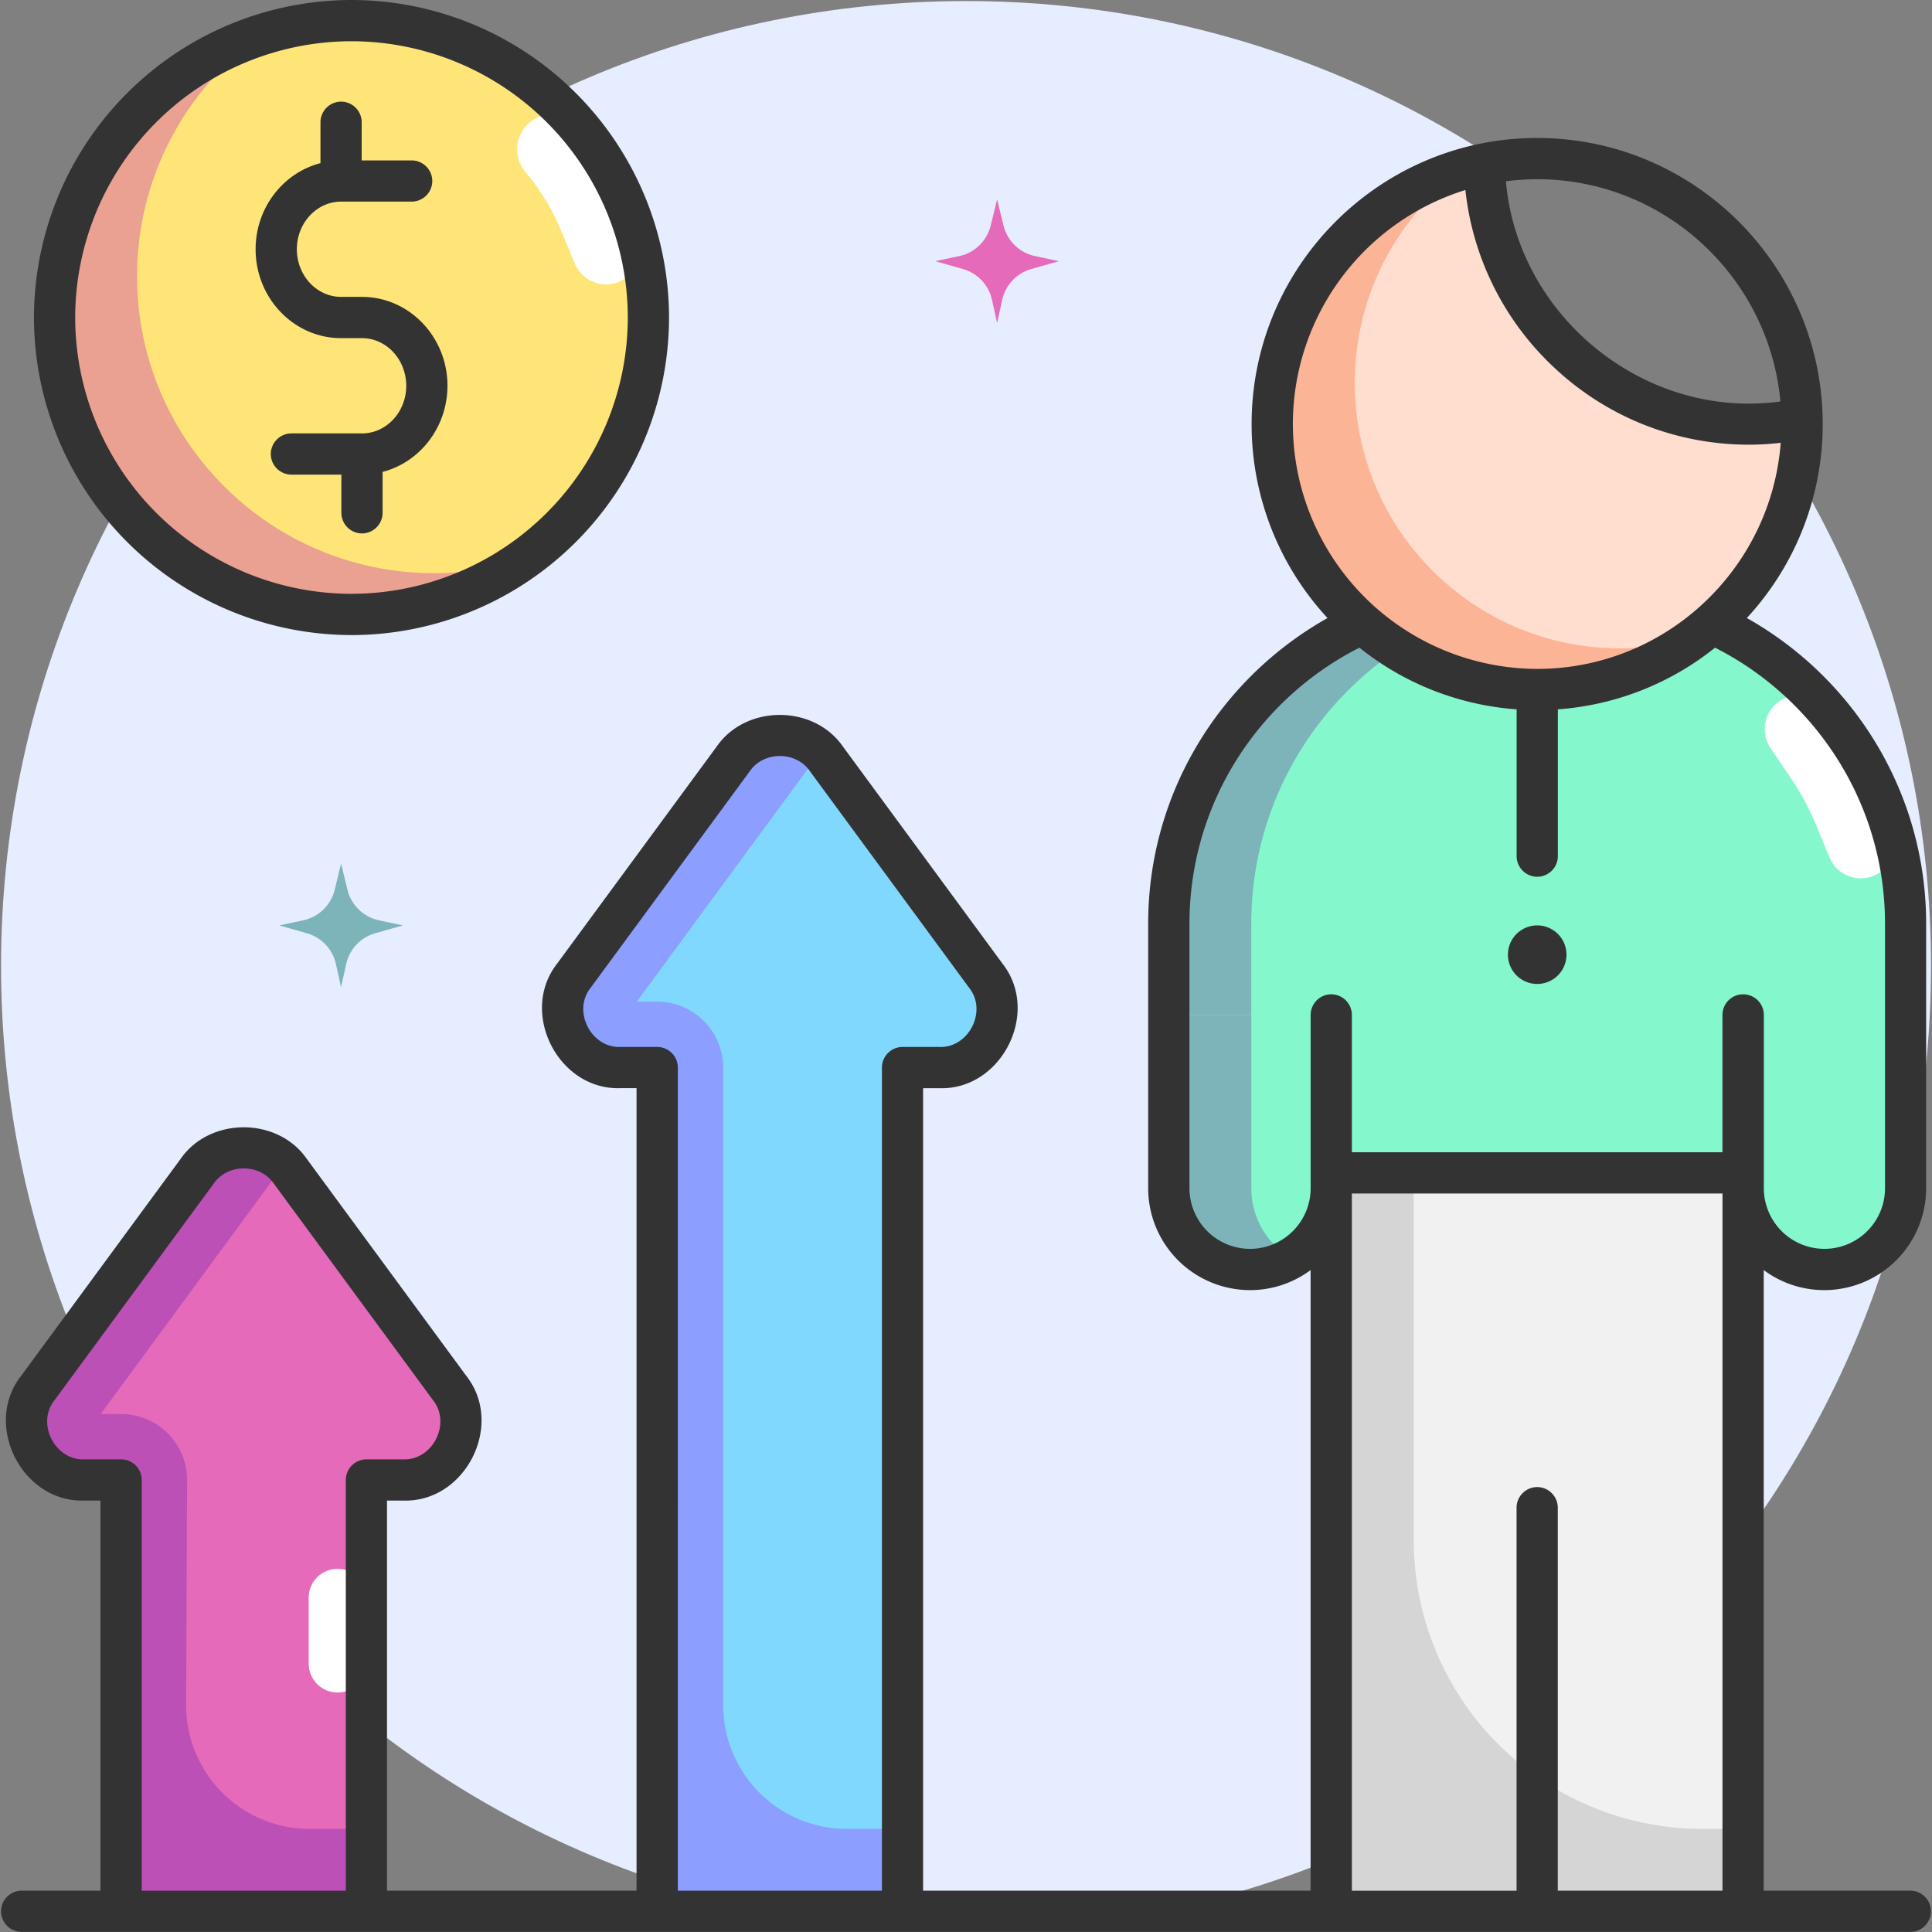 <svg xmlns="http://www.w3.org/2000/svg" width="72" height="72" fill="none" xmlns:v="https://vecta.io/nano"><rect width="100%" height="100%" fill="#808080" stroke="none"/><g clip-path="url(#A)"><path d="M36.001 71.962c19.861 0 35.962-16.1 35.962-35.962S55.862.039 36.001.039.039 16.14.039 36.001 16.14 71.962 36.001 71.962z" fill="#e6edff"/><path d="M14.122 34.298l.893.189-1.033.293c-.544.154-.959.595-1.081 1.147l-.191.866-.191-.866c-.122-.552-.537-.992-1.081-1.147l-1.033-.293.893-.189c.578-.123 1.035-.566 1.175-1.14l.238-.976.238.976c.14.574.596 1.017 1.175 1.14z" fill="#7db4ba"/><path d="M38.571 9.544l.893.189-1.033.293c-.544.154-.959.595-1.081 1.147l-.191.866-.191-.866c-.122-.552-.537-.992-1.081-1.147l-1.033-.293.893-.189c.578-.122 1.035-.566 1.175-1.14l.238-.976.238.976c.14.574.596 1.017 1.175 1.14z" fill="#e56ab9"/><path d="M13.1 22.898a11.07 11.07 0 0 0 11.065-11.065A11.07 11.07 0 0 0 13.1.768 11.07 11.07 0 0 0 2.035 11.833 11.07 11.07 0 0 0 13.1 22.898z" fill="#ffe578"/><path d="M5.109 10.295c0-3.72 1.837-7.008 4.652-9.014a11.07 11.07 0 0 0-7.725 10.551c0 6.111 4.954 11.065 11.065 11.065a11.01 11.01 0 0 0 6.413-2.051 11.06 11.06 0 0 1-3.34.514c-6.111 0-11.065-4.954-11.065-11.065z" fill="#eaa192"/><path d="M23.804 9.021a11.03 11.03 0 0 0-2.239-4.312 1.3 1.3 0 0 0-1.875-.102c-.504.469-.558 1.249-.122 1.782l.082.101a8.45 8.45 0 0 1 1.252 2.085l.523 1.25a1.26 1.26 0 0 0 1.646.675 1.26 1.26 0 0 0 .733-1.478z" fill="#fff"/><path d="M27.329 28.28l-5.94 8.082c-1.044 1.421-.03 3.426 1.733 3.426h1.37v31.444h9.142V39.787h1.37c1.764 0 2.778-2.005 1.733-3.426l-5.941-8.082c-.859-1.17-2.607-1.17-3.467 0z" fill="#80d8ff"/><path d="M26.951 63.548v-23.76a2.46 2.46 0 0 0-2.459-2.459h-.762l6.84-9.306a2.15 2.15 0 0 0-3.241.258l-5.94 8.081c-1.044 1.421-.03 3.426 1.733 3.426h1.37v31.445h2.459 6.683v-3.074h-2.072a4.61 4.61 0 0 1-4.61-4.61z" fill="#8c9eff"/><path d="M7.351 43.649L1.41 51.73c-1.044 1.421-.03 3.426 1.734 3.426h1.37v16.076h9.142V55.156h1.37c1.764 0 2.778-2.005 1.734-3.426l-5.941-8.082c-.86-1.17-2.607-1.17-3.467 0z" fill="#e56ab9"/><path d="M11.546 68.159a4.61 4.61 0 0 1-4.61-4.631l.037-8.372a2.46 2.46 0 0 0-2.459-2.459h-.762l6.84-9.306a2.15 2.15 0 0 0-3.241.257L1.41 51.731c-1.044 1.421-.03 3.426 1.734 3.426h1.37v16.076h9.142v-3.074h-2.109z" fill="#bd50b6"/><path d="M11.504 59.541V62c0 .594.482 1.076 1.076 1.076s1.076-.482 1.076-1.076v-2.459c0-.594-.482-1.076-1.076-1.076s-1.076.482-1.076 1.076z" fill="#fff"/><path d="M71.014 43.077v-8.652c0-6.79-5.504-12.295-12.295-12.295h-2.867c-6.79 0-12.295 5.504-12.295 12.295v8.652" fill="#84f7cd"/><path d="M58.823 22.134l-.104-.003h-2.867c-6.79 0-12.295 5.504-12.295 12.295v8.652h3.074v-8.652c0-6.755 5.449-12.236 12.191-12.292z" fill="#7db4ba"/><path d="M66.741 29a9.67 9.67 0 0 1 .923 1.708l.519 1.247a1.26 1.26 0 0 0 1.65.68c.589-.245.902-.891.731-1.506-.498-1.795-1.393-3.424-2.585-4.788-.419-.48-1.132-.57-1.659-.213v.001c-.577.391-.727 1.176-.336 1.753L66.741 29z" fill="#fff"/><path d="M43.559 37.826v6.46a3.03 3.03 0 0 0 3.027 3.027c1.672 0 3.027-1.355 3.027-3.027v-6.46" fill="#84f7cd"/><path d="M46.633 44.286v-6.46h-3.074v6.46a3.03 3.03 0 0 0 3.027 3.027 3.01 3.01 0 0 0 1.537-.422c-.891-.527-1.49-1.495-1.49-2.604z" fill="#7db4ba"/><path d="M64.961 37.826v6.46a3.03 3.03 0 0 0 3.027 3.027 3.03 3.03 0 0 0 3.027-3.027v-6.46" fill="#84f7cd"/><path d="M49.613 43.713h15.348v27.519H49.613V43.713z" fill="#f1f1f1"/><path d="M52.687 57.4V43.713h-3.074v27.519h15.348v-3.074h-1.517A10.76 10.76 0 0 1 52.687 57.4z" fill="#d5d5d5"/><path d="M57.287 25.699c5.453 0 9.873-4.43 9.873-9.894s-4.42-9.893-9.873-9.893-9.873 4.429-9.873 9.893 4.42 9.894 9.873 9.894z" fill="#ffdecf"/><path d="M50.488 14.268c0-3.258 1.572-6.147 3.996-7.95-4.087 1.211-7.07 4.999-7.07 9.486 0 5.464 4.42 9.893 9.873 9.893 2.202 0 4.235-.723 5.877-1.944-.889.264-1.829.407-2.803.407-5.453 0-9.873-4.429-9.873-9.893z" fill="#fcb497"/><path d="M57.286 5.912a9.89 9.89 0 0 0-1.97.197c.105 5.373 4.481 9.696 9.868 9.696.675 0 1.333-.068 1.97-.197-.105-5.373-4.481-9.696-9.868-9.696z" fill="#7f7f7f"/><g fill="#333"><path d="M57.287 36.669a1.091 1.091 0 1 0 0-2.182 1.091 1.091 0 1 0 0 2.182zM13.099 23.667A11.85 11.85 0 0 1 1.266 11.834 11.85 11.85 0 0 1 13.099 0a11.85 11.85 0 0 1 11.834 11.834A11.85 11.85 0 0 1 13.1 23.668zm0-22.13A10.31 10.31 0 0 0 2.802 11.834 10.31 10.31 0 0 0 13.099 22.13a10.31 10.31 0 0 0 10.297-10.297A10.31 10.31 0 0 0 13.099 1.537zm3.577 12.839c0-1.826-1.43-3.312-3.187-3.312h-.776c-.91 0-1.65-.796-1.65-1.775s.74-1.775 1.65-1.775h2.629a.77.77 0 0 0 .768-.768.77.77 0 0 0-.768-.768h-1.863V4.556a.77.77 0 0 0-.768-.768.77.77 0 0 0-.768.768V6.08c-1.386.359-2.417 1.66-2.417 3.21 0 1.826 1.43 3.312 3.187 3.312h.776c.91 0 1.65.796 1.65 1.775s-.74 1.775-1.65 1.775H10.86a.77.77 0 0 0-.768.768.77.77 0 0 0 .768.768h1.862v1.423a.77.77 0 0 0 .768.768.77.77 0 0 0 .768-.768v-1.524c1.386-.36 2.417-1.66 2.417-3.21zm54.518 56.085h-5.465V47.332c.631.469 1.413.747 2.258.747a3.8 3.8 0 0 0 3.795-3.795v-9.86c0-4.887-2.699-9.152-6.683-11.392a10.63 10.63 0 0 0 2.828-7.228c0-5.879-4.774-10.662-10.641-10.662S46.644 9.925 46.644 15.804a10.63 10.63 0 0 0 2.829 7.229c-3.984 2.239-6.684 6.504-6.684 11.391v9.86a3.8 3.8 0 0 0 3.795 3.795c.845 0 1.627-.278 2.258-.747v23.129H34.401V40.554h.601c2.321.079 3.791-2.826 2.353-4.649l-5.941-8.082c-1.087-1.573-3.618-1.573-4.706 0l-5.94 8.081c-1.438 1.823.032 4.728 2.353 4.649h.601v29.908h-9.3V55.922h.601c2.321.079 3.791-2.826 2.353-4.649l-5.941-8.082c-1.087-1.573-3.618-1.573-4.706 0l-5.94 8.081C-.649 53.095.821 56 3.142 55.921h.601V70.46H.807a.77.77 0 0 0-.768.768.77.77 0 0 0 .768.768h70.386a.77.77 0 0 0 .768-.768.77.77 0 0 0-.768-.768zm-65.912 0V55.154a.77.77 0 0 0-.768-.768h-1.37c-1.1.042-1.8-1.341-1.114-2.202l5.94-8.082c.515-.745 1.714-.745 2.229 0l5.941 8.082c.686.862-.014 2.244-1.114 2.202h-1.37a.77.77 0 0 0-.768.768v15.308H5.281zm19.979 0V39.785a.77.77 0 0 0-.768-.768h-1.37c-1.1.042-1.8-1.341-1.114-2.202l5.94-8.082c.515-.745 1.714-.745 2.229 0l5.941 8.082c.686.862-.014 2.244-1.114 2.202h-1.37a.77.77 0 0 0-.768.768v30.676H25.26zM57.286 6.679c4.72 0 8.612 3.619 9.061 8.234a.71.71 0 0 0 .002.048c-5.056.694-9.795-3.176-10.227-8.205a9.09 9.09 0 0 1 1.164-.077zm-9.105 9.125a9.14 9.14 0 0 1 6.43-8.723 10.6 10.6 0 0 0 3.12 6.437c2.001 1.969 4.648 3.054 7.454 3.054a10.45 10.45 0 0 0 1.177-.07c-.358 4.706-4.29 8.426-9.075 8.426a9.13 9.13 0 0 1-9.105-9.125zm16.01 54.657h-6.137V56.187a.77.77 0 0 0-.768-.768.77.77 0 0 0-.768.768v14.275H50.38V44.479h13.812v25.982h0zm.769-33.406a.77.77 0 0 0-.769.768v5.118H50.38v-5.118a.77.77 0 0 0-.768-.768.77.77 0 0 0-.768.768v6.46a2.26 2.26 0 0 1-2.258 2.258 2.26 2.26 0 0 1-2.258-2.258v-9.86c0-4.488 2.58-8.383 6.334-10.286a10.58 10.58 0 0 0 5.858 2.298v5.471a.77.77 0 0 0 .768.768.77.77 0 0 0 .769-.768v-5.471a10.58 10.58 0 0 0 5.858-2.298c3.754 1.903 6.334 5.798 6.334 10.286v9.86a2.26 2.26 0 0 1-2.258 2.258 2.26 2.26 0 0 1-2.258-2.258v-6.46a.77.77 0 0 0-.768-.768z"/></g></g><defs><clipPath id="A"><path fill="#fff" d="M0 0h72v72H0z"/></clipPath></defs></svg>
